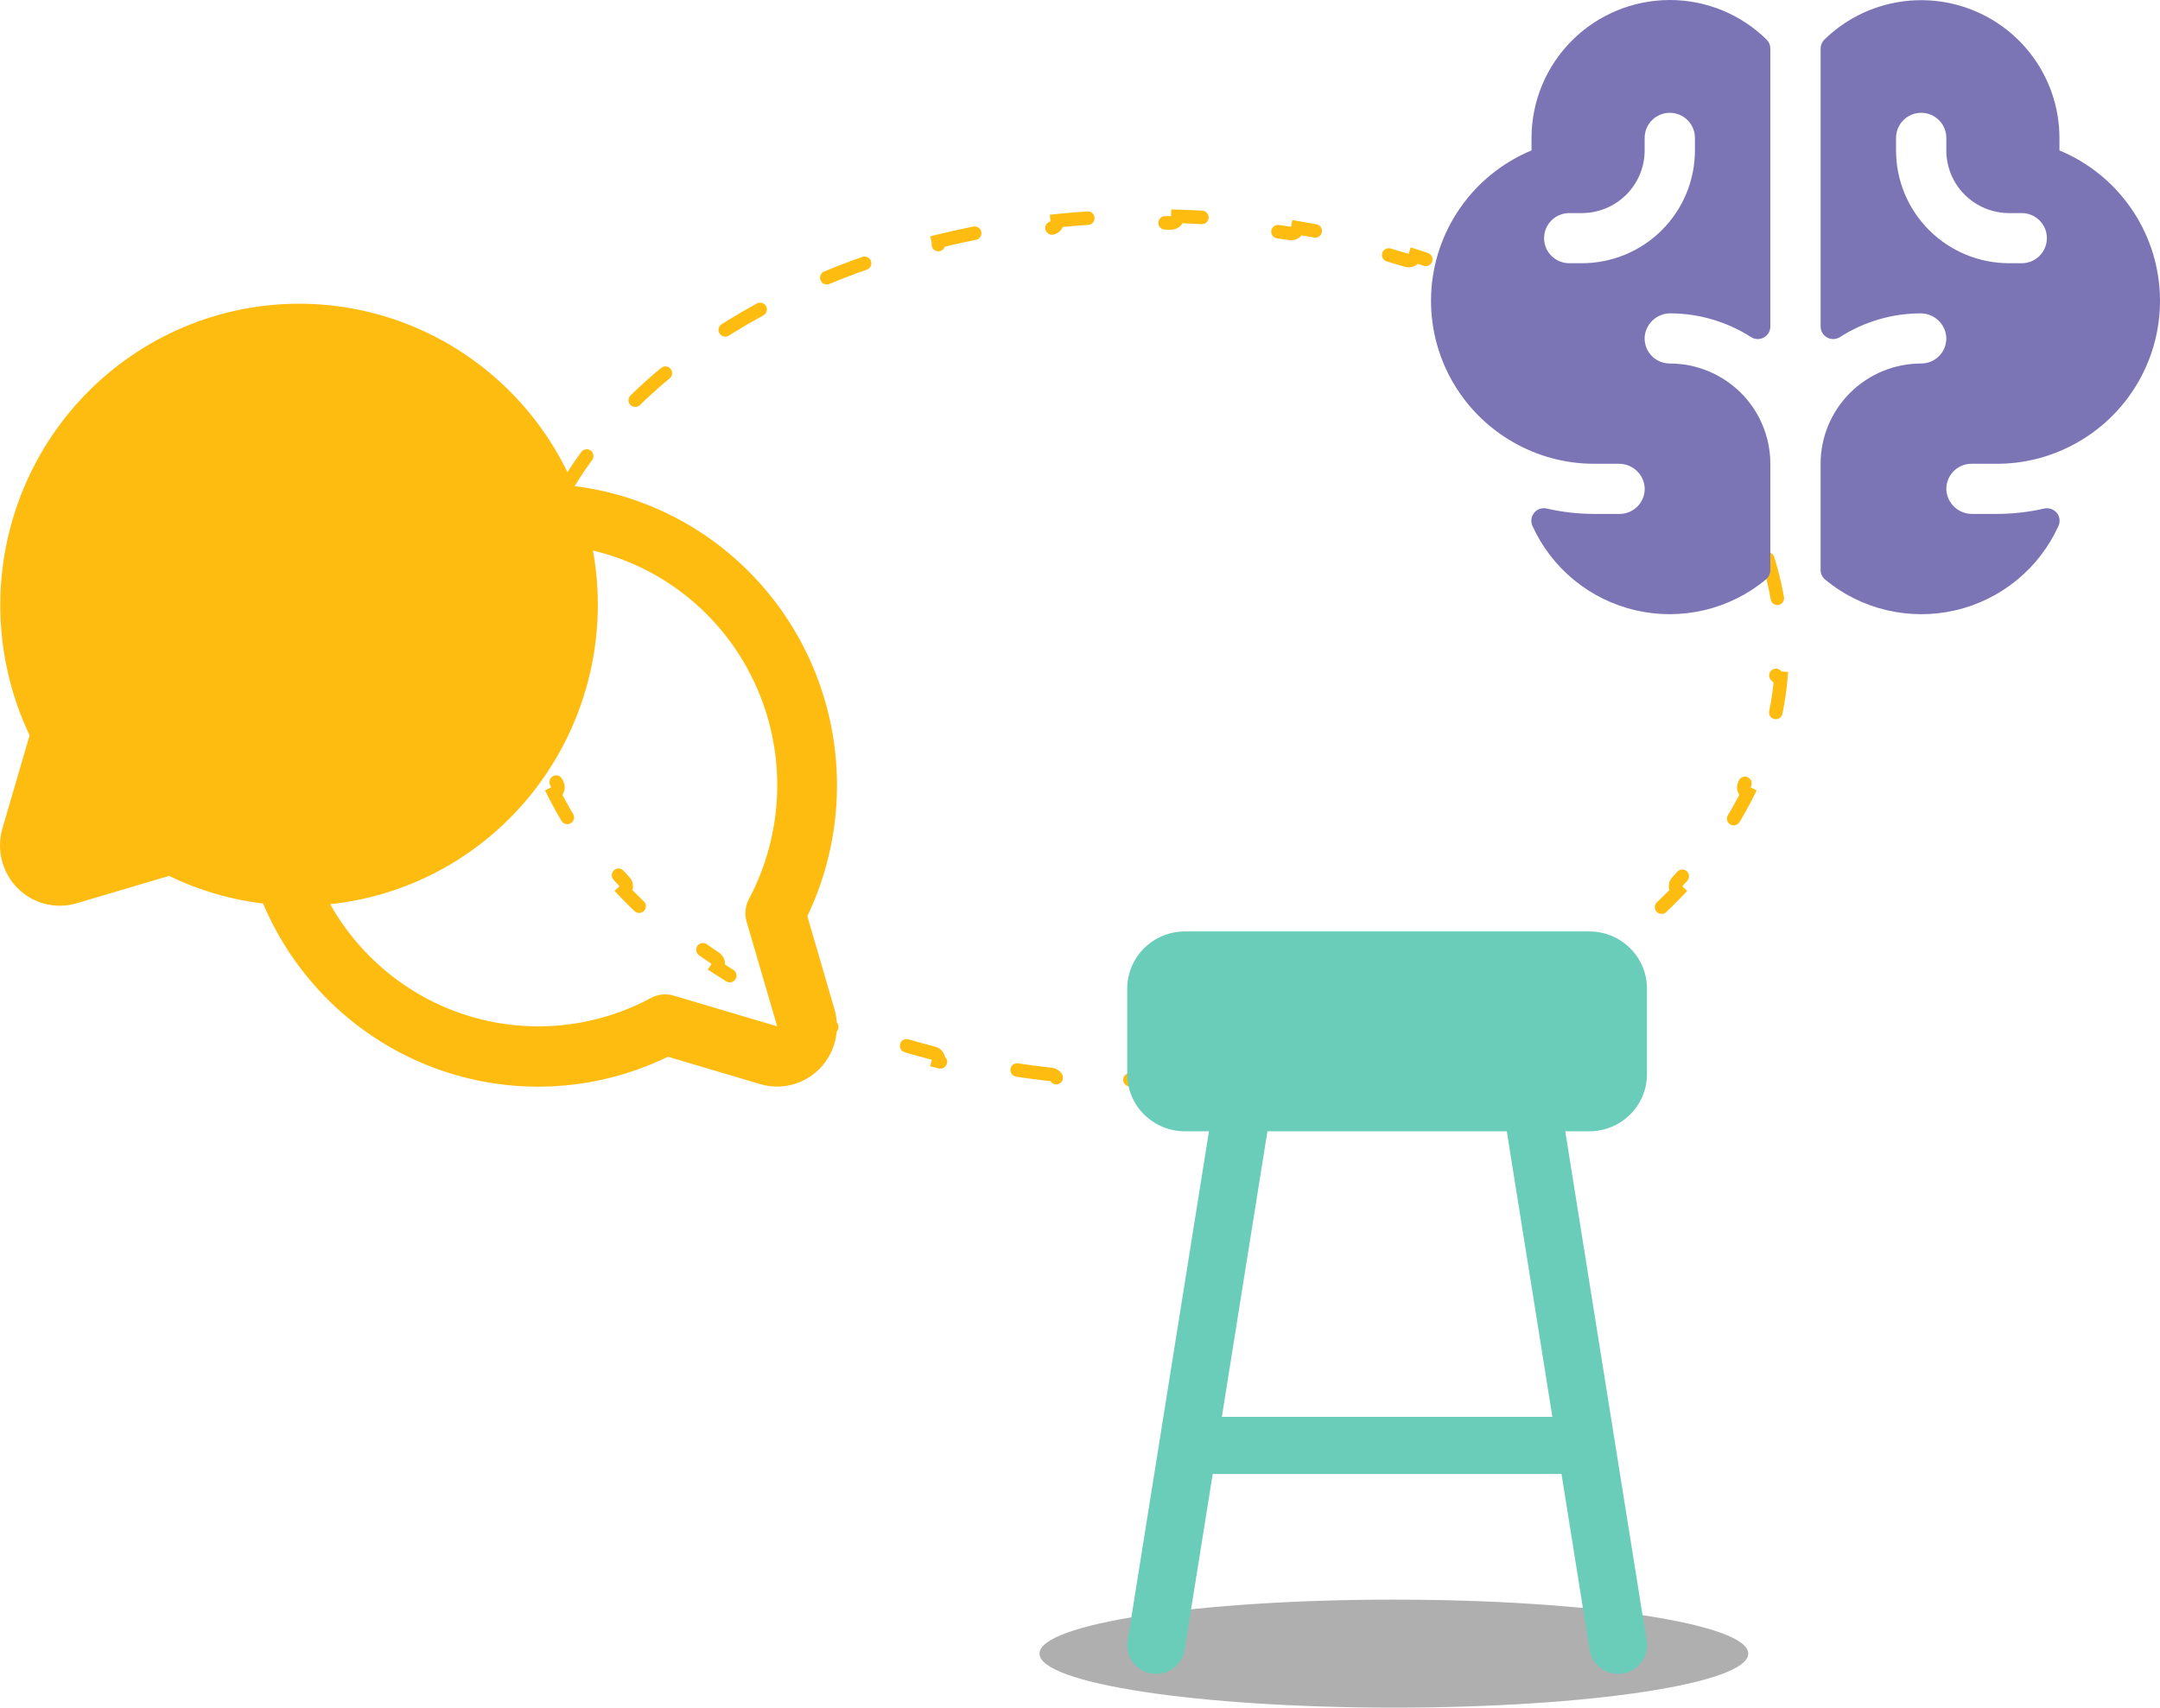 <svg xmlns="http://www.w3.org/2000/svg" width="320" height="253" viewBox="0 0 320 253" fill="none"><path d="M261.891 82.816C262.88 85.972 263.533 89.214 263.825 92.523C263.28 92.565 262.868 93.039 262.904 93.586C262.968 94.552 263 95.523 263 96.5C263 97.477 262.968 98.448 262.904 99.414C262.868 99.961 263.28 100.435 263.825 100.477C263.533 103.786 262.88 107.028 261.891 110.185C261.371 110.015 260.81 110.297 260.635 110.817C260.018 112.65 259.286 114.454 258.442 116.224C258.206 116.72 258.414 117.313 258.906 117.553C257.452 120.46 255.704 123.273 253.688 125.975C253.251 125.643 252.628 125.726 252.292 126.161C251.114 127.687 249.848 129.177 248.497 130.628C248.122 131.03 248.143 131.659 248.542 132.036C246.304 134.37 243.853 136.597 241.206 138.705C240.867 138.273 240.242 138.196 239.807 138.534C238.278 139.721 236.685 140.869 235.031 141.975C234.574 142.281 234.45 142.899 234.753 143.358C232.041 145.128 229.176 146.787 226.172 148.325C225.924 147.834 225.326 147.636 224.833 147.882C223.093 148.751 221.307 149.58 219.478 150.366C218.972 150.583 218.737 151.169 218.952 151.675C215.956 152.93 212.85 154.072 209.646 155.092C209.481 154.567 208.923 154.273 208.396 154.436C206.531 155.013 204.632 155.548 202.703 156.041C202.169 156.177 201.847 156.719 201.981 157.253C198.819 158.033 195.579 158.698 192.271 159.242C192.184 158.699 191.673 158.328 191.129 158.413C189.196 158.715 187.24 158.977 185.263 159.195C184.716 159.255 184.32 159.747 184.378 160.294C181.132 160.628 177.832 160.846 174.486 160.942C174.472 160.392 174.016 159.956 173.465 159.968C172.48 159.989 171.492 160 170.5 160C169.508 160 168.52 159.989 167.535 159.968C166.984 159.956 166.528 160.392 166.514 160.942C163.168 160.846 159.868 160.628 156.622 160.294C156.68 159.747 156.284 159.255 155.737 159.195C153.76 158.977 151.804 158.715 149.871 158.413C149.327 158.328 148.816 158.699 148.729 159.242C145.421 158.698 142.181 158.033 139.019 157.253C139.153 156.719 138.831 156.177 138.297 156.041C136.368 155.548 134.469 155.013 132.604 154.436C132.077 154.273 131.519 154.567 131.354 155.092C128.15 154.072 125.044 152.93 122.048 151.675C122.263 151.169 122.028 150.583 121.522 150.366C119.693 149.58 117.907 148.751 116.167 147.882C115.674 147.636 115.076 147.834 114.828 148.325C111.824 146.787 108.959 145.128 106.247 143.358C106.55 142.899 106.426 142.281 105.969 141.975C104.315 140.869 102.722 139.721 101.193 138.534C100.758 138.196 100.133 138.273 99.794 138.705C97.147 136.597 94.696 134.37 92.458 132.036C92.857 131.659 92.878 131.03 92.503 130.628C91.153 129.177 89.886 127.687 88.708 126.161C88.372 125.726 87.749 125.643 87.312 125.975C85.296 123.273 83.549 120.46 82.094 117.553C82.586 117.313 82.794 116.72 82.558 116.224C81.714 114.454 80.982 112.65 80.365 110.817C80.19 110.297 79.629 110.015 79.109 110.185C78.12 107.028 77.467 103.786 77.175 100.477C77.72 100.435 78.132 99.961 78.096 99.414C78.032 98.448 78 97.477 78 96.5C78 95.523 78.032 94.552 78.096 93.586C78.132 93.039 77.72 92.565 77.175 92.523C77.467 89.214 78.12 85.972 79.109 82.816C79.629 82.985 80.19 82.703 80.365 82.183C80.982 80.35 81.714 78.546 82.558 76.776C82.794 76.28 82.586 75.687 82.094 75.447C83.549 72.54 85.296 69.727 87.312 67.025C87.749 67.357 88.372 67.275 88.708 66.84C89.886 65.313 91.153 63.823 92.503 62.372C92.878 61.97 92.857 61.341 92.458 60.964C94.696 58.63 97.147 56.403 99.794 54.295C100.133 54.727 100.758 54.804 101.193 54.467C102.722 53.279 104.315 52.131 105.969 51.025C106.426 50.719 106.55 50.101 106.247 49.642C108.959 47.872 111.824 46.213 114.828 44.675C115.076 45.166 115.674 45.364 116.167 45.118C117.907 44.249 119.693 43.42 121.522 42.634C122.028 42.417 122.263 41.831 122.048 41.325C125.044 40.07 128.15 38.928 131.354 37.908C131.519 38.433 132.077 38.727 132.604 38.564C134.469 37.987 136.368 37.452 138.297 36.959C138.831 36.823 139.153 36.281 139.019 35.747C142.181 34.968 145.421 34.302 148.729 33.758C148.816 34.301 149.327 34.672 149.871 34.587C151.804 34.285 153.76 34.023 155.737 33.806C156.284 33.745 156.68 33.253 156.622 32.706C159.868 32.373 163.168 32.154 166.514 32.058C166.528 32.608 166.984 33.044 167.535 33.032C168.52 33.011 169.508 33 170.5 33C171.492 33 172.48 33.011 173.465 33.032C174.016 33.044 174.472 32.608 174.486 32.058C177.832 32.154 181.132 32.373 184.378 32.706C184.32 33.253 184.716 33.745 185.263 33.806C187.24 34.023 189.196 34.285 191.129 34.587C191.673 34.672 192.184 34.301 192.271 33.758C195.579 34.302 198.819 34.968 201.981 35.747C201.847 36.281 202.169 36.823 202.703 36.959C204.632 37.452 206.531 37.987 208.396 38.564C208.923 38.727 209.481 38.433 209.646 37.908C212.85 38.928 215.956 40.07 218.952 41.325C218.737 41.831 218.972 42.417 219.478 42.634C221.307 43.42 223.093 44.249 224.833 45.118C225.326 45.364 225.924 45.166 226.172 44.675C229.176 46.213 232.041 47.872 234.753 49.642C234.45 50.101 234.574 50.719 235.031 51.025C236.685 52.131 238.278 53.279 239.807 54.467C240.242 54.804 240.867 54.727 241.206 54.295C243.853 56.403 246.304 58.63 248.542 60.964C248.143 61.341 248.122 61.97 248.497 62.372C249.848 63.823 251.114 65.313 252.292 66.84C252.628 67.275 253.251 67.357 253.688 67.025C255.704 69.727 257.452 72.54 258.906 75.447C258.414 75.687 258.206 76.28 258.442 76.776C259.286 78.546 260.018 80.35 260.635 82.183C260.81 82.703 261.371 82.985 261.891 82.816Z" stroke="#FEBC11" stroke-width="2" stroke-linecap="round" stroke-dasharray="6 12"></path><path d="M305.103 22.285V20.428C305.098 16.404 303.901 12.471 301.663 9.123C299.425 5.774 296.245 3.16 292.523 1.607C288.8 0.054 284.701 -0.368 280.739 0.395C276.777 1.157 273.129 3.069 270.252 5.892C270.082 6.063 269.948 6.266 269.857 6.489C269.766 6.712 269.72 6.951 269.722 7.192V48.383C269.723 48.717 269.814 49.046 269.987 49.333C270.16 49.62 270.407 49.855 270.703 50.014C270.999 50.172 271.332 50.248 271.667 50.233C272.003 50.218 272.328 50.113 272.608 49.929C276.149 47.664 280.263 46.45 284.47 46.428C285.444 46.41 286.387 46.765 287.107 47.419C287.827 48.074 288.267 48.978 288.339 49.947C288.365 50.451 288.289 50.955 288.113 51.428C287.938 51.902 287.668 52.335 287.319 52.7C286.971 53.066 286.551 53.358 286.086 53.556C285.621 53.755 285.12 53.857 284.614 53.856C280.663 53.856 276.874 55.422 274.08 58.208C271.287 60.994 269.717 64.773 269.717 68.713V84.443C269.717 84.721 269.779 84.995 269.899 85.246C270.019 85.497 270.194 85.717 270.411 85.892C273.054 88.073 276.165 89.617 279.504 90.404C282.842 91.191 286.318 91.199 289.66 90.428C293.002 89.657 296.121 88.128 298.775 85.96C301.428 83.791 303.544 81.041 304.958 77.925C305.101 77.611 305.153 77.264 305.109 76.923C305.066 76.582 304.928 76.259 304.711 75.992C304.494 75.724 304.207 75.521 303.882 75.407C303.556 75.292 303.205 75.27 302.868 75.343C300.547 75.874 298.173 76.142 295.792 76.142H292.193C291.232 76.153 290.303 75.803 289.59 75.159C288.878 74.516 288.436 73.628 288.353 72.674C288.319 72.165 288.39 71.656 288.562 71.177C288.734 70.697 289.003 70.258 289.352 69.887C289.701 69.515 290.124 69.219 290.592 69.018C291.061 68.816 291.566 68.712 292.077 68.713H295.801C299.692 68.719 303.526 67.782 306.974 65.983C311.057 63.863 314.449 60.625 316.752 56.65C319.055 52.675 320.174 48.127 319.978 43.541C319.782 38.954 318.278 34.518 315.643 30.753C313.008 26.989 309.352 24.051 305.103 22.285ZM299.516 38.999H297.654C293.209 38.999 288.946 37.239 285.803 34.104C282.66 30.97 280.895 26.718 280.895 22.285V20.428C280.895 19.443 281.287 18.498 281.985 17.802C282.684 17.105 283.631 16.714 284.619 16.714C285.607 16.714 286.554 17.105 287.252 17.802C287.951 18.498 288.343 19.443 288.343 20.428V22.285C288.343 23.505 288.584 24.712 289.052 25.839C289.52 26.965 290.206 27.989 291.07 28.851C292.816 30.593 295.185 31.571 297.654 31.571H299.516C300.504 31.571 301.451 31.962 302.15 32.659C302.848 33.355 303.241 34.3 303.241 35.285C303.241 36.27 302.848 37.215 302.15 37.912C301.451 38.608 300.504 38.999 299.516 38.999ZM247.376 1.64161e-06C241.945 0.006 236.739 2.16 232.898 5.99C229.058 9.82 226.898 15.012 226.892 20.428V22.285C222.643 24.052 218.988 26.99 216.354 30.756C213.72 34.521 212.217 38.957 212.022 43.544C211.826 48.13 212.946 52.678 215.25 56.652C217.554 60.627 220.947 63.864 225.03 65.983C228.478 67.782 232.312 68.719 236.203 68.713H239.802C240.764 68.699 241.696 69.049 242.41 69.692C243.125 70.336 243.568 71.225 243.652 72.181C243.685 72.689 243.614 73.199 243.442 73.678C243.27 74.158 243.001 74.597 242.652 74.968C242.303 75.34 241.881 75.636 241.412 75.837C240.943 76.039 240.438 76.143 239.927 76.142H236.203C233.82 76.143 231.444 75.873 229.122 75.338C228.785 75.265 228.434 75.287 228.109 75.401C227.783 75.514 227.496 75.716 227.279 75.983C227.062 76.251 226.923 76.573 226.879 76.914C226.834 77.255 226.886 77.602 227.027 77.915C228.441 81.033 230.557 83.784 233.21 85.953C235.864 88.123 238.983 89.653 242.326 90.424C245.668 91.196 249.144 91.188 252.484 90.402C255.823 89.616 258.936 88.073 261.579 85.892C261.796 85.717 261.971 85.497 262.091 85.246C262.211 84.995 262.273 84.721 262.273 84.443V68.713C262.273 64.773 260.704 60.994 257.91 58.208C255.116 55.422 251.327 53.856 247.376 53.856C246.87 53.857 246.369 53.755 245.904 53.556C245.439 53.358 245.019 53.066 244.671 52.7C244.322 52.335 244.052 51.902 243.877 51.428C243.702 50.955 243.625 50.451 243.652 49.947C243.723 48.978 244.164 48.072 244.885 47.417C245.605 46.763 246.55 46.409 247.525 46.428C251.732 46.45 255.845 47.664 259.387 49.929C259.667 50.113 259.992 50.218 260.328 50.233C260.663 50.248 260.996 50.172 261.292 50.014C261.588 49.855 261.835 49.62 262.008 49.333C262.181 49.046 262.272 48.717 262.273 48.383V7.192C262.275 6.704 262.084 6.236 261.742 5.887C257.918 2.114 252.755 -0.002 247.376 1.64161e-06ZM251.1 22.285C251.1 26.718 249.334 30.97 246.191 34.104C243.048 37.239 238.786 38.999 234.341 38.999H232.479C231.491 38.999 230.544 38.608 229.845 37.912C229.147 37.215 228.754 36.27 228.754 35.285C228.754 34.3 229.147 33.355 229.845 32.659C230.544 31.962 231.491 31.571 232.479 31.571H234.341C235.563 31.571 236.774 31.331 237.904 30.864C239.033 30.398 240.06 29.713 240.924 28.851C241.789 27.989 242.475 26.965 242.943 25.839C243.411 24.712 243.652 23.505 243.652 22.285V20.428C243.652 19.443 244.044 18.498 244.742 17.802C245.441 17.105 246.388 16.714 247.376 16.714C248.364 16.714 249.311 17.105 250.009 17.802C250.708 18.498 251.1 19.443 251.1 20.428V22.285Z" fill="#7B75B6"></path><path d="M119.606 135.739C122.666 129.339 124.167 122.295 123.985 115.193C123.803 108.091 121.944 101.135 118.56 94.903C115.177 88.671 110.368 83.343 104.532 79.362C98.697 75.38 92.003 72.86 85.007 72.011C82.68 66.554 79.296 61.62 75.053 57.499C70.811 53.377 65.796 50.15 60.301 48.007C54.807 45.864 48.944 44.848 43.055 45.018C37.166 45.189 31.37 46.542 26.007 48.999C20.643 51.457 15.819 54.968 11.819 59.328C7.818 63.689 4.72 68.81 2.706 74.393C0.693 79.975 -0.196 85.907 0.093 91.84C0.381 97.773 1.841 103.589 4.386 108.946L0.361 122.739C-0.089 124.278 -0.119 125.912 0.274 127.467C0.667 129.023 1.469 130.443 2.594 131.578C3.72 132.713 5.128 133.521 6.671 133.917C8.213 134.314 9.834 134.283 11.361 133.83L25.039 129.772C29.431 131.899 34.141 133.285 38.978 133.874C41.328 139.427 44.771 144.442 49.098 148.615C53.425 152.788 58.546 156.033 64.152 158.154C69.758 160.275 75.732 161.227 81.713 160.954C87.695 160.681 93.559 159.188 98.952 156.564L112.631 160.622C114.157 161.075 115.776 161.106 117.318 160.71C118.86 160.314 120.268 159.506 121.394 158.372C122.519 157.237 123.321 155.818 123.714 154.264C124.108 152.709 124.079 151.076 123.63 149.537L119.606 135.739ZM110.61 136.559L115.138 152.06L99.771 147.499C98.661 147.175 97.469 147.301 96.45 147.851C88.295 152.242 78.761 153.247 69.882 150.653C61.002 148.059 53.479 142.07 48.915 133.964C54.978 133.325 60.846 131.431 66.149 128.398C71.452 125.365 76.077 121.261 79.732 116.341C83.388 111.421 85.996 105.793 87.392 99.809C88.788 93.825 88.944 87.614 87.847 81.567C93.13 82.823 98.057 85.286 102.246 88.766C106.436 92.246 109.776 96.65 112.009 101.639C114.243 106.627 115.31 112.067 115.128 117.537C114.945 123.007 113.519 128.362 110.959 133.188C110.408 134.222 110.282 135.433 110.61 136.559Z" fill="#FEBC11"></path><path d="M154 245C154 240.574 177.506 237 206.5 237C235.494 237 259 240.596 259 245C259 249.404 235.494 253 206.5 253C177.506 253 154 249.404 154 245Z" fill="#AFAFAF"></path><path d="M243.996 159.154V146.462C243.996 144.217 243.094 142.065 241.49 140.478C239.886 138.891 237.71 138 235.441 138H175.555C173.286 138 171.11 138.891 169.506 140.478C167.901 142.065 167 144.217 167 146.462V159.154C167 161.398 167.901 163.55 169.506 165.137C171.11 166.724 173.286 167.615 175.555 167.615H179.105L167.053 243.108C166.876 244.216 167.152 245.348 167.818 246.256C168.485 247.163 169.489 247.772 170.609 247.947C170.83 247.982 171.054 248 171.278 248C172.295 247.999 173.279 247.638 174.052 246.984C174.825 246.33 175.337 245.424 175.496 244.43L179.662 218.385H231.334L235.494 244.43C235.653 245.425 236.166 246.331 236.94 246.986C237.715 247.64 238.7 248 239.718 248C239.944 248 240.169 247.983 240.392 247.947C241.512 247.772 242.516 247.163 243.183 246.256C243.849 245.348 244.125 244.216 243.948 243.108L231.89 167.615H235.441C237.71 167.615 239.886 166.724 241.49 165.137C243.094 163.55 243.996 161.398 243.996 159.154ZM229.981 209.923H181.014L187.767 167.615H223.228L229.981 209.923Z" fill="#6ACDBA"></path></svg>